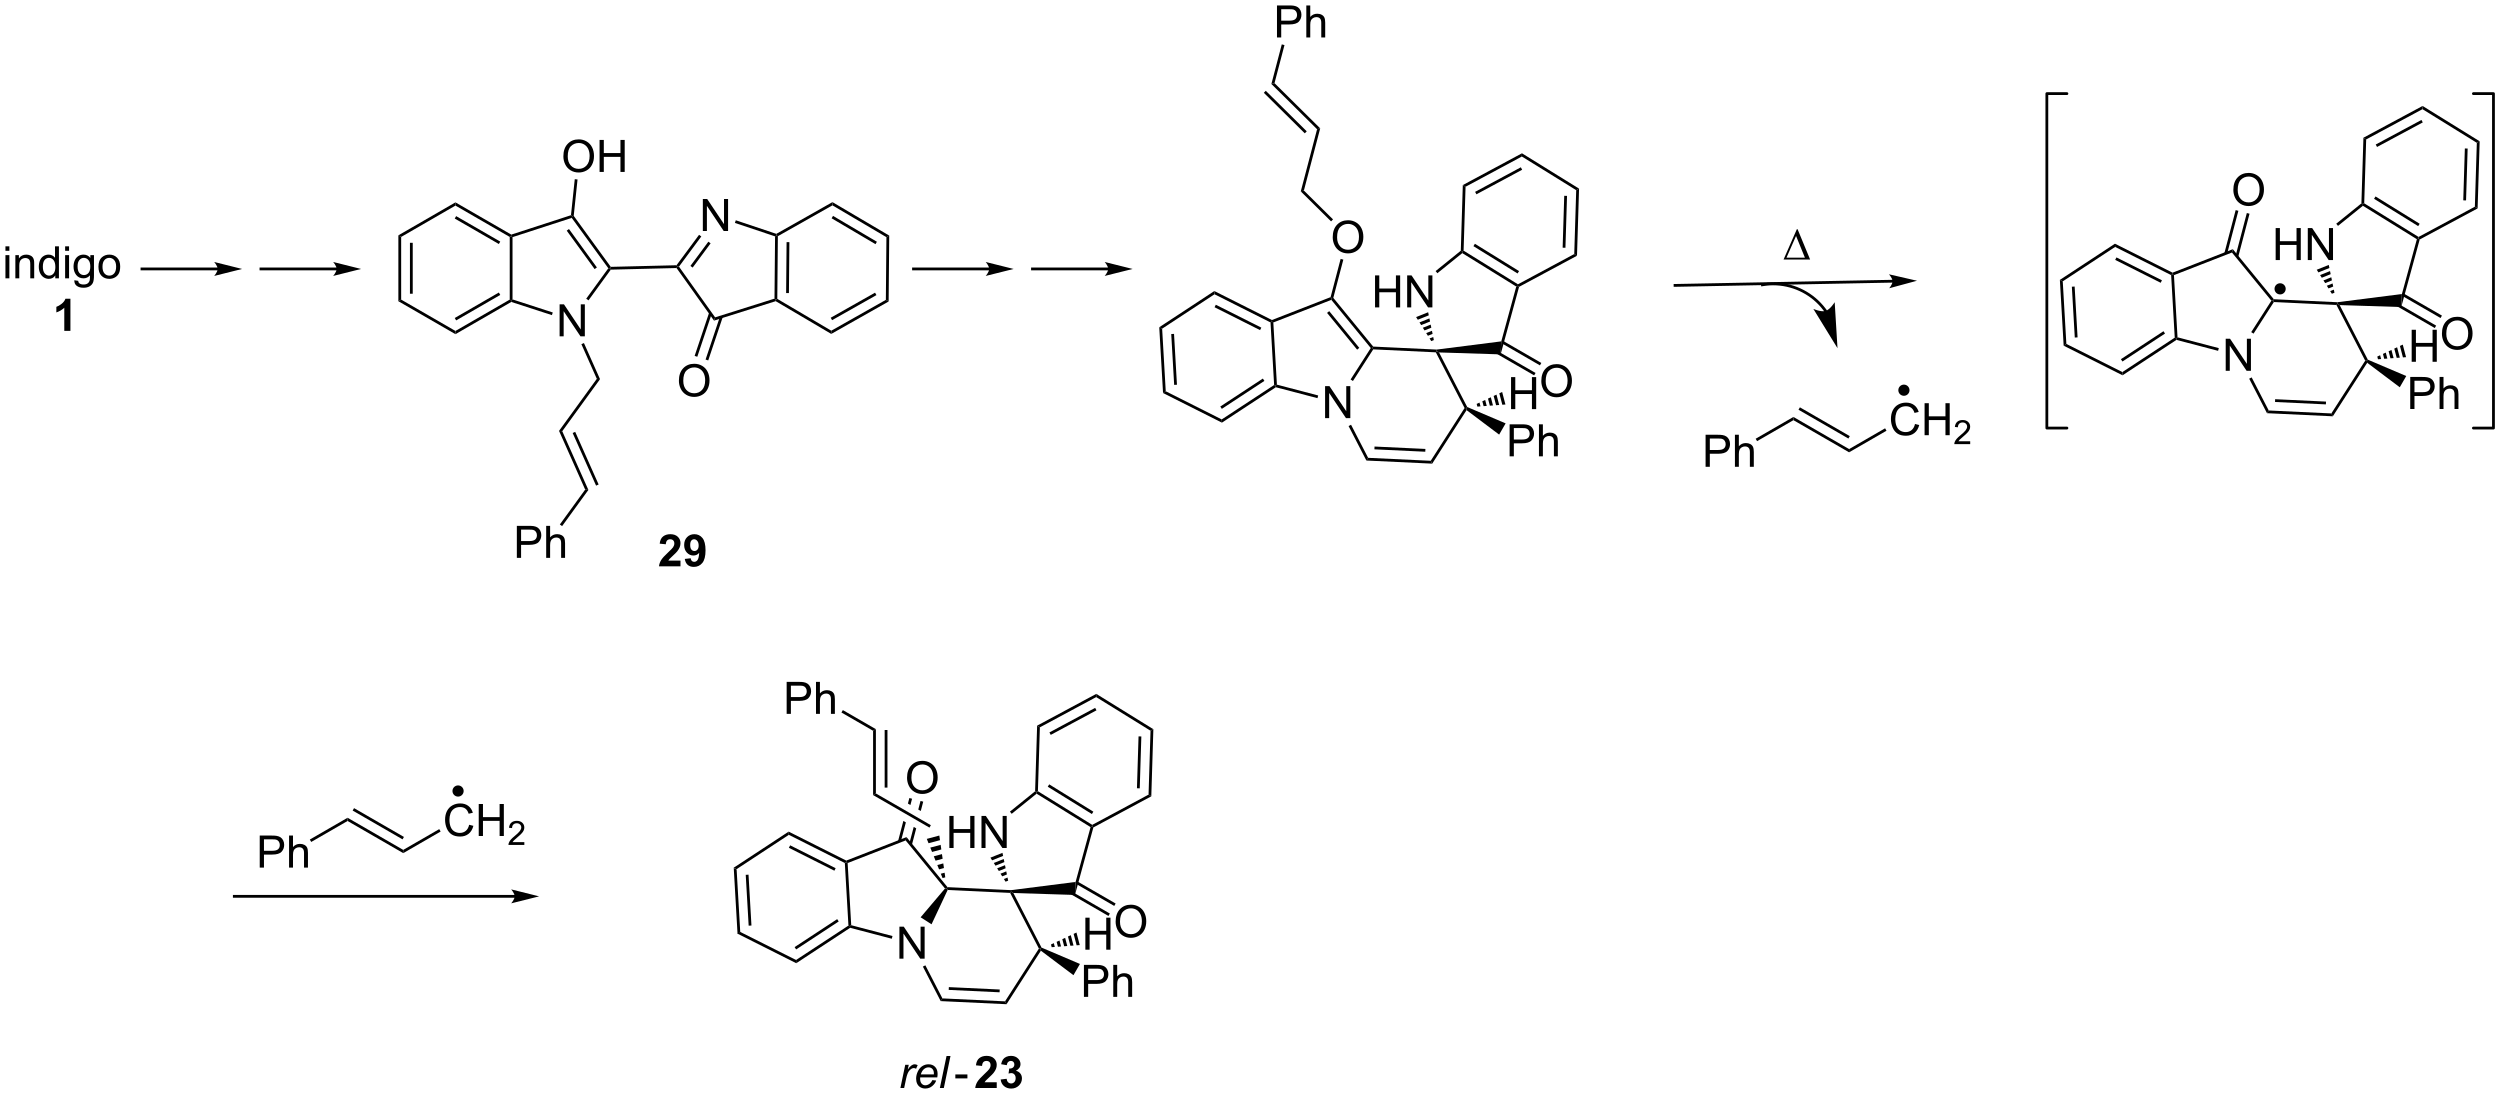 <?xml version="1.0" encoding="UTF-8"?>
<!DOCTYPE svg PUBLIC '-//W3C//DTD SVG 1.0//EN'
          'http://www.w3.org/TR/2001/REC-SVG-20010904/DTD/svg10.dtd'>
<svg stroke-dasharray="none" shape-rendering="auto" xmlns="http://www.w3.org/2000/svg" font-family="'Dialog'" text-rendering="auto" width="1024" fill-opacity="1" color-interpolation="auto" color-rendering="auto" preserveAspectRatio="xMidYMid meet" font-size="12px" viewBox="0 0 1024 449" fill="black" xmlns:xlink="http://www.w3.org/1999/xlink" stroke="black" image-rendering="auto" stroke-miterlimit="10" stroke-linecap="square" stroke-linejoin="miter" font-style="normal" stroke-width="1" height="449" stroke-dashoffset="0" font-weight="normal" stroke-opacity="1"
><!--Generated by the Batik Graphics2D SVG Generator--><defs id="genericDefs"
  /><g
  ><defs id="defs1"
    ><clipPath clipPathUnits="userSpaceOnUse" id="clipPath1"
      ><path d="M1.487 0.381 L461.492 0.381 L461.492 201.653 L1.487 201.653 L1.487 0.381 Z"
      /></clipPath
      ><clipPath clipPathUnits="userSpaceOnUse" id="clipPath2"
      ><path d="M2.12 3.184 L2.12 198.86 L449.336 198.86 L449.336 3.184 Z"
      /></clipPath
    ></defs
    ><g transform="scale(2.226,2.226) translate(-1.487,-0.381) matrix(1.029,0,0,1.029,-0.694,-2.894)"
    ><path d="M133.328 158.403 L133.844 158.662 L134.49 169.855 L134.007 170.172 ZM135.472 159.621 L135.997 168.715 L136.496 168.687 L135.971 159.592 Z" stroke="none" clip-path="url(#clipPath2)"
    /></g
    ><g transform="matrix(2.29,0,0,2.29,-4.855,-7.29)"
    ><path d="M134.007 170.172 L134.49 169.855 L144.506 174.892 L144.539 175.469 Z" stroke="none" clip-path="url(#clipPath2)"
    /></g
    ><g transform="matrix(2.29,0,0,2.29,-4.855,-7.29)"
    ><path d="M144.539 175.469 L144.506 174.892 L153.876 168.737 L154.134 168.867 L154.178 169.137 ZM144.522 173.003 L152.136 168.001 L151.862 167.584 L144.248 172.585 Z" stroke="none" clip-path="url(#clipPath2)"
    /></g
    ><g transform="matrix(2.29,0,0,2.29,-4.855,-7.29)"
    ><path d="M154.373 168.671 L154.134 168.867 L153.876 168.737 L153.231 157.544 L153.472 157.386 L153.732 157.553 Z" stroke="none" clip-path="url(#clipPath2)"
    /></g
    ><g transform="matrix(2.29,0,0,2.29,-4.855,-7.29)"
    ><path d="M153.485 157.112 L153.472 157.386 L153.231 157.544 L143.215 152.507 L143.181 151.93 ZM151.587 158.475 L143.448 154.381 L143.223 154.828 L151.362 158.921 Z" stroke="none" clip-path="url(#clipPath2)"
    /></g
    ><g transform="matrix(2.29,0,0,2.29,-4.855,-7.29)"
    ><path d="M143.181 151.93 L143.215 152.507 L133.844 158.662 L133.328 158.403 Z" stroke="none" clip-path="url(#clipPath2)"
    /></g
    ><g transform="matrix(2.29,0,0,2.29,-4.855,-7.29)"
    ><path d="M162.992 174.66 L162.992 168.933 L163.771 168.933 L166.779 173.428 L166.779 168.933 L167.505 168.933 L167.505 174.66 L166.726 174.66 L163.719 170.16 L163.719 174.66 L162.992 174.66 Z" stroke="none" clip-path="url(#clipPath2)"
    /></g
    ><g transform="matrix(2.29,0,0,2.29,-4.855,-7.29)"
    ><path d="M154.178 169.137 L154.134 168.867 L154.373 168.671 L161.756 170.607 L161.629 171.091 Z" stroke="none" clip-path="url(#clipPath2)"
    /></g
    ><g transform="matrix(2.29,0,0,2.29,-4.855,-7.29)"
    ><path d="M168.74 168.508 L166.787 167.255 L171.147 162.106 L171.47 162.107 L171.623 162.365 Z" stroke="none" clip-path="url(#clipPath2)"
    /></g
    ><g transform="matrix(2.29,0,0,2.29,-4.855,-7.29)"
    ><path d="M171.593 161.863 L171.47 162.107 L171.147 162.106 L164.108 153.507 L164.265 152.909 Z" stroke="none" clip-path="url(#clipPath2)"
    /></g
    ><g transform="matrix(2.29,0,0,2.29,-4.855,-7.29)"
    ><path d="M164.265 152.909 L164.108 153.507 L153.732 157.553 L153.472 157.386 L153.485 157.112 Z" stroke="none" clip-path="url(#clipPath2)"
    /></g
    ><g transform="matrix(2.29,0,0,2.29,-4.855,-7.29)"
    ><path d="M167.19 176.074 L167.635 175.845 L170.688 181.761 L170.376 182.247 Z" stroke="none" clip-path="url(#clipPath2)"
    /></g
    ><g transform="matrix(2.29,0,0,2.29,-4.855,-7.29)"
    ><path d="M170.376 182.247 L170.688 181.761 L181.887 182.289 L182.152 182.802 ZM171.812 180.242 L180.911 180.671 L180.935 180.172 L171.835 179.743 Z" stroke="none" clip-path="url(#clipPath2)"
    /></g
    ><g transform="matrix(2.29,0,0,2.29,-4.855,-7.29)"
    ><path d="M182.152 182.802 L181.887 182.289 L187.944 172.854 L188.232 172.868 L188.298 173.228 Z" stroke="none" clip-path="url(#clipPath2)"
    /></g
    ><g transform="matrix(2.29,0,0,2.29,-4.855,-7.29)"
    ><path d="M188.414 172.676 L188.232 172.868 L187.944 172.854 L182.802 162.892 L182.958 162.649 L183.375 162.911 Z" stroke="none" clip-path="url(#clipPath2)"
    /></g
    ><g transform="matrix(2.29,0,0,2.29,-4.855,-7.29)"
    ><path d="M182.952 162.398 L182.958 162.649 L182.802 162.892 L171.623 162.365 L171.47 162.107 L171.593 161.863 Z" stroke="none" clip-path="url(#clipPath2)"
    /></g
    ><g transform="matrix(2.29,0,0,2.29,-4.855,-7.29)"
    ><path d="M171.926 154.855 L171.926 149.128 L172.684 149.128 L172.684 151.48 L175.66 151.48 L175.66 149.128 L176.418 149.128 L176.418 154.855 L175.66 154.855 L175.66 152.154 L172.684 152.154 L172.684 154.855 L171.926 154.855 ZM177.672 154.855 L177.672 149.128 L178.451 149.128 L181.458 153.623 L181.458 149.128 L182.185 149.128 L182.185 154.855 L181.406 154.855 L178.399 150.355 L178.399 154.855 L177.672 154.855 Z" stroke="none" clip-path="url(#clipPath2)"
    /></g
    ><g transform="matrix(2.29,0,0,2.29,-4.855,-7.29)"
    ><path d="M183.375 162.911 L182.958 162.649 L182.952 162.398 L194.506 160.93 L194.388 163.259 Z" stroke="none" clip-path="url(#clipPath2)"
    /></g
    ><g transform="matrix(2.29,0,0,2.29,-4.855,-7.29)"
    ><path d="M194.388 163.259 L194.506 160.93 L197.186 151.125 L197.476 151.01 L197.689 151.18 Z" stroke="none" clip-path="url(#clipPath2)"
    /></g
    ><g transform="matrix(2.29,0,0,2.29,-4.855,-7.29)"
    ><path d="M197.485 150.722 L197.476 151.01 L197.186 151.125 L187.53 145.147 L187.51 144.841 L187.765 144.704 ZM197.683 148.363 L189.788 143.476 L189.525 143.901 L197.419 148.788 Z" stroke="none" clip-path="url(#clipPath2)"
    /></g
    ><g transform="matrix(2.29,0,0,2.29,-4.855,-7.29)"
    ><path d="M187.264 144.718 L187.51 144.841 L187.53 145.147 L183.075 148.745 L182.761 148.356 Z" stroke="none" clip-path="url(#clipPath2)"
    /></g
    ><g transform="matrix(2.29,0,0,2.29,-4.855,-7.29)"
    ><path d="M181.425 155.722 L181.539 156.275 L179.573 157.065 L179.273 156.587 ZM181.652 156.828 L181.765 157.381 L180.175 158.02 L179.874 157.542 ZM181.878 157.935 L181.991 158.488 L180.777 158.975 L180.476 158.498 ZM182.105 159.041 L182.218 159.594 L181.379 159.931 L181.078 159.453 ZM182.331 160.147 L182.444 160.7 L181.98 160.886 L181.679 160.408 Z" stroke="none" clip-path="url(#clipPath2)"
    /></g
    ><g transform="matrix(2.29,0,0,2.29,-4.855,-7.29)"
    ><path d="M164.358 142.308 Q164.358 140.881 165.123 140.076 Q165.889 139.269 167.1 139.269 Q167.892 139.269 168.527 139.649 Q169.165 140.027 169.498 140.704 Q169.834 141.381 169.834 142.24 Q169.834 143.113 169.483 143.8 Q169.131 144.488 168.485 144.842 Q167.842 145.196 167.095 145.196 Q166.287 145.196 165.649 144.805 Q165.014 144.412 164.686 143.738 Q164.358 143.06 164.358 142.308 ZM165.139 142.318 Q165.139 143.355 165.694 143.951 Q166.251 144.545 167.092 144.545 Q167.946 144.545 168.498 143.943 Q169.053 143.342 169.053 142.238 Q169.053 141.537 168.816 141.016 Q168.579 140.495 168.123 140.209 Q167.67 139.92 167.102 139.92 Q166.298 139.92 165.717 140.475 Q165.139 141.027 165.139 142.318 Z" stroke="none" clip-path="url(#clipPath2)"
    /></g
    ><g transform="matrix(2.29,0,0,2.29,-4.855,-7.29)"
    ><path d="M164.773 145.92 L164.513 146.911 L164.513 146.911 L164.962 147.17 L165.257 146.047 L164.773 145.92 ZM166.769 146.443 L166.366 147.981 L166.815 148.24 L166.815 148.24 L167.253 146.57 L166.769 146.443 ZM163.698 150.02 L162.757 153.608 L163.24 153.735 L164.147 150.279 L163.698 150.02 ZM165.55 151.089 L164.752 154.131 L165.236 154.258 L165.999 151.348 L165.999 151.348 L165.55 151.089 Z" stroke="none" clip-path="url(#clipPath2)"
    /></g
    ><g transform="matrix(2.29,0,0,2.29,-4.855,-7.29)"
    ><path d="M195.996 181.493 L195.996 175.766 L198.158 175.766 Q198.728 175.766 199.027 175.821 Q199.449 175.891 199.733 176.089 Q200.02 176.285 200.194 176.641 Q200.369 176.995 200.369 177.423 Q200.369 178.152 199.902 178.66 Q199.439 179.165 198.223 179.165 L196.754 179.165 L196.754 181.493 L195.996 181.493 ZM196.754 178.488 L198.236 178.488 Q198.97 178.488 199.277 178.214 Q199.587 177.941 199.587 177.446 Q199.587 177.087 199.405 176.831 Q199.223 176.573 198.926 176.493 Q198.736 176.441 198.22 176.441 L196.754 176.441 L196.754 178.488 ZM201.244 181.493 L201.244 175.766 L201.947 175.766 L201.947 177.821 Q202.439 177.251 203.189 177.251 Q203.65 177.251 203.988 177.433 Q204.329 177.613 204.475 177.933 Q204.621 178.253 204.621 178.863 L204.621 181.493 L203.918 181.493 L203.918 178.863 Q203.918 178.337 203.689 178.097 Q203.462 177.855 203.043 177.855 Q202.731 177.855 202.454 178.019 Q202.181 178.18 202.064 178.459 Q201.947 178.735 201.947 179.222 L201.947 181.493 L201.244 181.493 Z" stroke="none" clip-path="url(#clipPath2)"
    /></g
    ><g transform="matrix(2.29,0,0,2.29,-4.855,-7.29)"
    ><path d="M188.298 173.228 L188.232 172.868 L188.414 172.676 L195.284 175.6 L194.124 177.609 Z" stroke="none" clip-path="url(#clipPath2)"
    /></g
    ><g transform="matrix(2.29,0,0,2.29,-4.855,-7.29)"
    ><path d="M197.689 151.18 L197.476 151.01 L197.485 150.722 L207.556 145.313 L208.047 145.617 Z" stroke="none" clip-path="url(#clipPath2)"
    /></g
    ><g transform="matrix(2.29,0,0,2.29,-4.855,-7.29)"
    ><path d="M208.047 145.617 L207.556 145.313 L207.908 133.886 L208.416 133.613 ZM205.98 144.19 L206.266 134.91 L205.766 134.894 L205.481 144.175 Z" stroke="none" clip-path="url(#clipPath2)"
    /></g
    ><g transform="matrix(2.29,0,0,2.29,-4.855,-7.29)"
    ><path d="M208.416 133.613 L207.908 133.886 L198.188 127.868 L198.205 127.291 Z" stroke="none" clip-path="url(#clipPath2)"
    /></g
    ><g transform="matrix(2.29,0,0,2.29,-4.855,-7.29)"
    ><path d="M198.205 127.291 L198.188 127.868 L188.116 133.278 L187.625 132.974 ZM198.003 129.794 L189.824 134.188 L190.06 134.628 L198.24 130.235 Z" stroke="none" clip-path="url(#clipPath2)"
    /></g
    ><g transform="matrix(2.29,0,0,2.29,-4.855,-7.29)"
    ><path d="M187.625 132.974 L188.116 133.278 L187.765 144.704 L187.51 144.841 L187.264 144.718 Z" stroke="none" clip-path="url(#clipPath2)"
    /></g
    ><g transform="matrix(2.29,0,0,2.29,-4.855,-7.29)"
    ><path d="M201.667 168.04 Q201.667 166.613 202.433 165.808 Q203.198 165 204.409 165 Q205.201 165 205.836 165.381 Q206.474 165.758 206.808 166.435 Q207.144 167.113 207.144 167.972 Q207.144 168.844 206.792 169.532 Q206.44 170.219 205.795 170.573 Q205.151 170.928 204.404 170.928 Q203.597 170.928 202.959 170.537 Q202.323 170.144 201.995 169.469 Q201.667 168.792 201.667 168.04 ZM202.448 168.05 Q202.448 169.086 203.003 169.683 Q203.56 170.276 204.401 170.276 Q205.256 170.276 205.808 169.675 Q206.362 169.073 206.362 167.969 Q206.362 167.269 206.125 166.748 Q205.888 166.227 205.433 165.941 Q204.98 165.651 204.412 165.651 Q203.607 165.651 203.026 166.206 Q202.448 166.758 202.448 168.05 Z" stroke="none" clip-path="url(#clipPath2)"
    /></g
    ><g transform="matrix(2.29,0,0,2.29,-4.855,-7.29)"
    ><path d="M192.407 162.411 L200.384 167.017 L200.634 166.584 L192.657 161.978 ZM194.602 161.288 L201.419 165.224 L201.669 164.791 L194.852 160.855 Z" stroke="none" clip-path="url(#clipPath2)"
    /></g
    ><g transform="matrix(2.29,0,0,2.29,-4.855,-7.29)"
    ><path d="M170.711 160.24 L170.398 159.461 L171.076 159.28 L171.194 160.111 ZM170.085 158.683 L169.771 157.904 L170.84 157.617 L170.958 158.448 ZM169.458 157.125 L169.144 156.346 L170.604 155.955 L170.722 156.786 ZM168.831 155.567 L168.518 154.789 L170.368 154.293 L170.486 155.124 ZM168.204 154.01 L167.891 153.231 L170.132 152.631 L170.25 153.462 Z" stroke="none" clip-path="url(#clipPath2)"
    /></g
    ><g transform="matrix(2.29,0,0,2.29,-4.855,-7.29)"
    ><path d="M168.619 150.782 L168.369 151.215 L158.285 145.393 L158.785 145.105 Z" stroke="none" clip-path="url(#clipPath2)"
    /></g
    ><g transform="matrix(2.29,0,0,2.29,-4.855,-7.29)"
    ><path d="M158.785 145.105 L158.285 145.393 L158.285 133.893 L158.785 133.605 ZM160.855 144.054 L160.855 133.749 L160.355 133.749 L160.355 144.054 Z" stroke="none" clip-path="url(#clipPath2)"
    /></g
    ><g transform="matrix(2.29,0,0,2.29,-4.855,-7.29)"
    ><path d="M163.169 197.789 L164.036 193.641 L164.661 193.641 L164.487 194.487 Q164.807 194.008 165.112 193.779 Q165.419 193.547 165.739 193.547 Q165.95 193.547 166.26 193.698 L165.971 194.354 Q165.786 194.221 165.567 194.221 Q165.198 194.221 164.807 194.635 Q164.416 195.049 164.192 196.125 L163.841 197.789 L163.169 197.789 ZM168.88 196.377 L169.567 196.448 Q169.419 196.961 168.885 197.422 Q168.354 197.883 167.614 197.883 Q167.153 197.883 166.768 197.669 Q166.385 197.456 166.182 197.049 Q165.982 196.643 165.982 196.125 Q165.982 195.445 166.297 194.807 Q166.612 194.167 167.112 193.857 Q167.612 193.547 168.192 193.547 Q168.935 193.547 169.377 194.008 Q169.823 194.469 169.823 195.266 Q169.823 195.57 169.768 195.891 L166.713 195.891 Q166.698 196.01 166.698 196.109 Q166.698 196.69 166.963 196.997 Q167.232 197.304 167.619 197.304 Q167.982 197.304 168.333 197.067 Q168.685 196.828 168.88 196.377 ZM166.825 195.351 L169.153 195.351 Q169.159 195.242 169.159 195.195 Q169.159 194.664 168.893 194.38 Q168.627 194.096 168.208 194.096 Q167.755 194.096 167.383 194.409 Q167.01 194.721 166.825 195.351 ZM170.228 197.789 L171.423 192.062 L172.131 192.062 L170.936 197.789 L170.228 197.789 Z" stroke="none" clip-path="url(#clipPath2)"
    /></g
    ><g transform="matrix(2.29,0,0,2.29,-4.855,-7.29)"
    ><path d="M172.997 196.07 L172.997 195.362 L175.156 195.362 L175.156 196.07 L172.997 196.07 Z" stroke="none" clip-path="url(#clipPath2)"
    /></g
    ><g transform="matrix(2.29,0,0,2.29,-4.855,-7.29)"
    ><path d="M180.401 196.768 L180.401 197.789 L176.554 197.789 Q176.617 197.211 176.929 196.692 Q177.242 196.174 178.164 195.32 Q178.906 194.627 179.073 194.383 Q179.299 194.042 179.299 193.711 Q179.299 193.344 179.101 193.146 Q178.906 192.948 178.557 192.948 Q178.213 192.948 178.01 193.156 Q177.807 193.362 177.776 193.844 L176.682 193.734 Q176.781 192.828 177.297 192.435 Q177.812 192.039 178.586 192.039 Q179.432 192.039 179.916 192.497 Q180.401 192.953 180.401 193.633 Q180.401 194.018 180.263 194.37 Q180.125 194.719 179.823 195.101 Q179.625 195.354 179.104 195.831 Q178.586 196.307 178.445 196.463 Q178.307 196.62 178.221 196.768 L180.401 196.768 ZM181.105 196.268 L182.168 196.141 Q182.217 196.547 182.439 196.763 Q182.662 196.976 182.98 196.976 Q183.319 196.976 183.55 196.719 Q183.785 196.461 183.785 196.023 Q183.785 195.609 183.561 195.367 Q183.34 195.125 183.019 195.125 Q182.808 195.125 182.514 195.206 L182.636 194.312 Q183.082 194.323 183.316 194.12 Q183.55 193.914 183.55 193.573 Q183.55 193.284 183.379 193.112 Q183.207 192.94 182.92 192.94 Q182.639 192.94 182.439 193.135 Q182.241 193.331 182.199 193.706 L181.186 193.534 Q181.293 193.016 181.504 192.706 Q181.717 192.393 182.097 192.216 Q182.48 192.039 182.952 192.039 Q183.761 192.039 184.248 192.554 Q184.652 192.976 184.652 193.508 Q184.652 194.26 183.827 194.711 Q184.319 194.815 184.613 195.182 Q184.91 195.549 184.91 196.07 Q184.91 196.823 184.358 197.357 Q183.808 197.888 182.988 197.888 Q182.209 197.888 181.696 197.44 Q181.186 196.992 181.105 196.268 Z" stroke="none" clip-path="url(#clipPath2)"
    /></g
    ><g transform="matrix(2.29,0,0,2.29,-4.855,-7.29)"
    ><path d="M142.825 130.874 L142.825 125.147 L144.987 125.147 Q145.557 125.147 145.857 125.202 Q146.279 125.272 146.562 125.47 Q146.849 125.666 147.023 126.022 Q147.198 126.377 147.198 126.804 Q147.198 127.533 146.732 128.041 Q146.268 128.546 145.052 128.546 L143.583 128.546 L143.583 130.874 L142.825 130.874 ZM143.583 127.869 L145.065 127.869 Q145.799 127.869 146.107 127.595 Q146.417 127.322 146.417 126.827 Q146.417 126.468 146.234 126.213 Q146.052 125.955 145.755 125.874 Q145.565 125.822 145.049 125.822 L143.583 125.822 L143.583 127.869 ZM148.073 130.874 L148.073 125.147 L148.776 125.147 L148.776 127.202 Q149.268 126.632 150.018 126.632 Q150.479 126.632 150.818 126.814 Q151.159 126.994 151.305 127.314 Q151.45 127.634 151.45 128.244 L151.45 130.874 L150.747 130.874 L150.747 128.244 Q150.747 127.718 150.518 127.478 Q150.292 127.236 149.872 127.236 Q149.56 127.236 149.284 127.4 Q149.01 127.561 148.893 127.84 Q148.776 128.116 148.776 128.603 L148.776 130.874 L148.073 130.874 Z" stroke="none" clip-path="url(#clipPath2)"
    /></g
    ><g transform="matrix(2.29,0,0,2.29,-4.855,-7.29)"
    ><path d="M158.785 133.605 L158.285 133.893 L152.625 130.626 L152.875 130.193 Z" stroke="none" clip-path="url(#clipPath2)"
    /></g
    ><g transform="matrix(2.29,0,0,2.29,-4.855,-7.29)"
    ><path d="M196.254 173.05 L196.254 167.324 L197.012 167.324 L197.012 169.675 L199.988 169.675 L199.988 167.324 L200.746 167.324 L200.746 173.05 L199.988 173.05 L199.988 170.35 L197.012 170.35 L197.012 173.05 L196.254 173.05 Z" stroke="none" clip-path="url(#clipPath2)"
    /></g
    ><g transform="matrix(2.29,0,0,2.29,-4.855,-7.29)"
    ><path d="M190.103 172.118 L190.609 171.881 L190.788 172.56 L190.23 172.602 ZM191.116 171.643 L191.622 171.406 L191.903 172.476 L191.345 172.518 ZM192.128 171.168 L192.635 170.931 L193.018 172.393 L192.461 172.434 ZM193.141 170.694 L193.647 170.456 L194.133 172.309 L193.576 172.351 ZM194.153 170.219 L194.66 169.981 L195.249 172.225 L194.691 172.267 Z" stroke="none" clip-path="url(#clipPath2)"
    /></g
    ><g transform="matrix(2.29,0,0,2.29,-4.855,-7.29)"
    ><path d="M370.558 53.246 L371.073 53.505 L371.719 64.698 L371.236 65.015 ZM372.701 54.464 L373.226 63.559 L373.725 63.53 L373.2 54.435 Z" stroke="none" clip-path="url(#clipPath2)"
    /></g
    ><g transform="matrix(2.29,0,0,2.29,-4.855,-7.29)"
    ><path d="M371.236 65.015 L371.719 64.698 L381.735 69.735 L381.768 70.312 Z" stroke="none" clip-path="url(#clipPath2)"
    /></g
    ><g transform="matrix(2.29,0,0,2.29,-4.855,-7.29)"
    ><path d="M381.768 70.312 L381.735 69.735 L391.105 63.58 L391.363 63.71 L391.407 63.98 ZM381.751 67.846 L389.365 62.845 L389.091 62.427 L381.476 67.428 Z" stroke="none" clip-path="url(#clipPath2)"
    /></g
    ><g transform="matrix(2.29,0,0,2.29,-4.855,-7.29)"
    ><path d="M391.602 63.514 L391.363 63.71 L391.105 63.58 L390.46 52.387 L390.701 52.229 L390.961 52.396 Z" stroke="none" clip-path="url(#clipPath2)"
    /></g
    ><g transform="matrix(2.29,0,0,2.29,-4.855,-7.29)"
    ><path d="M390.714 51.955 L390.701 52.229 L390.46 52.387 L380.444 47.35 L380.411 46.773 ZM388.815 53.318 L380.677 49.225 L380.452 49.671 L388.591 53.764 Z" stroke="none" clip-path="url(#clipPath2)"
    /></g
    ><g transform="matrix(2.29,0,0,2.29,-4.855,-7.29)"
    ><path d="M380.411 46.773 L380.444 47.35 L371.073 53.505 L370.558 53.246 Z" stroke="none" clip-path="url(#clipPath2)"
    /></g
    ><g transform="matrix(2.29,0,0,2.29,-4.855,-7.29)"
    ><path d="M400.221 69.503 L400.221 63.776 L401 63.776 L404.007 68.271 L404.007 63.776 L404.734 63.776 L404.734 69.503 L403.955 69.503 L400.948 65.003 L400.948 69.503 L400.221 69.503 Z" stroke="none" clip-path="url(#clipPath2)"
    /></g
    ><g transform="matrix(2.29,0,0,2.29,-4.855,-7.29)"
    ><path d="M391.407 63.98 L391.363 63.71 L391.602 63.514 L398.985 65.451 L398.858 65.934 Z" stroke="none" clip-path="url(#clipPath2)"
    /></g
    ><g transform="matrix(2.29,0,0,2.29,-4.855,-7.29)"
    ><path d="M405.203 62.859 L404.782 62.589 L408.391 56.968 L408.699 56.95 L408.832 57.207 Z" stroke="none" clip-path="url(#clipPath2)"
    /></g
    ><g transform="matrix(2.29,0,0,2.29,-4.855,-7.29)"
    ><path d="M408.822 56.706 L408.699 56.95 L408.391 56.968 L401.337 48.35 L401.494 47.752 Z" stroke="none" clip-path="url(#clipPath2)"
    /></g
    ><g transform="matrix(2.29,0,0,2.29,-4.855,-7.29)"
    ><path d="M401.494 47.752 L401.337 48.35 L390.961 52.396 L390.701 52.229 L390.714 51.955 Z" stroke="none" clip-path="url(#clipPath2)"
    /></g
    ><g transform="matrix(2.29,0,0,2.29,-4.855,-7.29)"
    ><path d="M404.42 70.917 L404.864 70.688 L407.917 76.604 L407.605 77.09 Z" stroke="none" clip-path="url(#clipPath2)"
    /></g
    ><g transform="matrix(2.29,0,0,2.29,-4.855,-7.29)"
    ><path d="M407.605 77.09 L407.917 76.604 L419.116 77.132 L419.381 77.645 ZM409.041 75.085 L418.14 75.514 L418.164 75.015 L409.064 74.585 Z" stroke="none" clip-path="url(#clipPath2)"
    /></g
    ><g transform="matrix(2.29,0,0,2.29,-4.855,-7.29)"
    ><path d="M419.381 77.645 L419.116 77.132 L425.173 67.697 L425.461 67.711 L425.527 68.071 Z" stroke="none" clip-path="url(#clipPath2)"
    /></g
    ><g transform="matrix(2.29,0,0,2.29,-4.855,-7.29)"
    ><path d="M425.643 67.519 L425.461 67.711 L425.173 67.697 L420.031 57.735 L420.187 57.492 L420.603 57.754 Z" stroke="none" clip-path="url(#clipPath2)"
    /></g
    ><g transform="matrix(2.29,0,0,2.29,-4.855,-7.29)"
    ><path d="M420.181 57.241 L420.187 57.492 L420.031 57.735 L408.832 57.207 L408.699 56.95 L408.822 56.706 Z" stroke="none" clip-path="url(#clipPath2)"
    /></g
    ><g transform="matrix(2.29,0,0,2.29,-4.855,-7.29)"
    ><path d="M409.155 49.698 L409.155 43.971 L409.913 43.971 L409.913 46.323 L412.889 46.323 L412.889 43.971 L413.647 43.971 L413.647 49.698 L412.889 49.698 L412.889 46.997 L409.913 46.997 L409.913 49.698 L409.155 49.698 ZM414.901 49.698 L414.901 43.971 L415.68 43.971 L418.687 48.466 L418.687 43.971 L419.414 43.971 L419.414 49.698 L418.635 49.698 L415.627 45.198 L415.627 49.698 L414.901 49.698 Z" stroke="none" clip-path="url(#clipPath2)"
    /></g
    ><g transform="matrix(2.29,0,0,2.29,-4.855,-7.29)"
    ><path d="M420.603 57.754 L420.187 57.492 L420.181 57.241 L431.735 55.773 L431.617 58.102 Z" stroke="none" clip-path="url(#clipPath2)"
    /></g
    ><g transform="matrix(2.29,0,0,2.29,-4.855,-7.29)"
    ><path d="M431.617 58.102 L431.735 55.773 L434.415 45.968 L434.705 45.853 L434.918 46.023 Z" stroke="none" clip-path="url(#clipPath2)"
    /></g
    ><g transform="matrix(2.29,0,0,2.29,-4.855,-7.29)"
    ><path d="M434.714 45.565 L434.705 45.853 L434.415 45.968 L424.759 39.99 L424.739 39.684 L424.994 39.547 ZM434.911 43.206 L427.017 38.319 L426.754 38.744 L434.648 43.631 Z" stroke="none" clip-path="url(#clipPath2)"
    /></g
    ><g transform="matrix(2.29,0,0,2.29,-4.855,-7.29)"
    ><path d="M424.493 39.562 L424.739 39.684 L424.759 39.99 L420.304 43.588 L419.99 43.199 Z" stroke="none" clip-path="url(#clipPath2)"
    /></g
    ><g transform="matrix(2.29,0,0,2.29,-4.855,-7.29)"
    ><path d="M418.654 50.565 L418.768 51.118 L416.802 51.908 L416.502 51.43 ZM418.881 51.672 L418.994 52.224 L417.404 52.863 L417.103 52.386 ZM419.107 52.778 L419.22 53.331 L418.006 53.819 L417.705 53.341 ZM419.334 53.884 L419.447 54.437 L418.608 54.774 L418.307 54.296 ZM419.56 54.99 L419.673 55.543 L419.209 55.729 L418.908 55.251 Z" stroke="none" clip-path="url(#clipPath2)"
    /></g
    ><g transform="matrix(2.29,0,0,2.29,-4.855,-7.29)"
    ><path d="M401.587 37.151 Q401.587 35.724 402.352 34.919 Q403.118 34.112 404.329 34.112 Q405.12 34.112 405.756 34.492 Q406.394 34.87 406.727 35.547 Q407.063 36.224 407.063 37.083 Q407.063 37.956 406.712 38.643 Q406.36 39.331 405.714 39.685 Q405.071 40.039 404.324 40.039 Q403.516 40.039 402.878 39.648 Q402.243 39.255 401.915 38.581 Q401.587 37.904 401.587 37.151 ZM402.368 37.161 Q402.368 38.198 402.923 38.794 Q403.48 39.388 404.321 39.388 Q405.175 39.388 405.727 38.786 Q406.282 38.185 406.282 37.081 Q406.282 36.38 406.045 35.859 Q405.808 35.338 405.352 35.052 Q404.899 34.763 404.331 34.763 Q403.527 34.763 402.946 35.318 Q402.368 35.87 402.368 37.161 Z" stroke="none" clip-path="url(#clipPath2)"
    /></g
    ><g transform="matrix(2.29,0,0,2.29,-4.855,-7.29)"
    ><path d="M402.465 49.101 L404.481 41.413 L403.998 41.286 L401.981 48.974 ZM400.469 48.578 L402.486 40.89 L402.002 40.763 L399.986 48.451 Z" stroke="none" clip-path="url(#clipPath2)"
    /></g
    ><g transform="matrix(2.29,0,0,2.29,-4.855,-7.29)"
    ><path d="M433.225 76.336 L433.225 70.609 L435.387 70.609 Q435.957 70.609 436.256 70.664 Q436.678 70.734 436.962 70.932 Q437.249 71.127 437.423 71.484 Q437.598 71.838 437.598 72.266 Q437.598 72.995 437.131 73.502 Q436.668 74.008 435.452 74.008 L433.983 74.008 L433.983 76.336 L433.225 76.336 ZM433.983 73.331 L435.465 73.331 Q436.199 73.331 436.506 73.057 Q436.816 72.784 436.816 72.289 Q436.816 71.93 436.634 71.674 Q436.452 71.416 436.155 71.336 Q435.965 71.284 435.449 71.284 L433.983 71.284 L433.983 73.331 ZM438.473 76.336 L438.473 70.609 L439.176 70.609 L439.176 72.664 Q439.668 72.094 440.418 72.094 Q440.879 72.094 441.217 72.276 Q441.558 72.456 441.704 72.776 Q441.85 73.096 441.85 73.706 L441.85 76.336 L441.147 76.336 L441.147 73.706 Q441.147 73.18 440.918 72.94 Q440.691 72.698 440.272 72.698 Q439.96 72.698 439.683 72.862 Q439.41 73.023 439.293 73.302 Q439.176 73.578 439.176 74.065 L439.176 76.336 L438.473 76.336 Z" stroke="none" clip-path="url(#clipPath2)"
    /></g
    ><g transform="matrix(2.29,0,0,2.29,-4.855,-7.29)"
    ><path d="M425.527 68.071 L425.461 67.711 L425.643 67.519 L432.513 70.443 L431.353 72.452 Z" stroke="none" clip-path="url(#clipPath2)"
    /></g
    ><g transform="matrix(2.29,0,0,2.29,-4.855,-7.29)"
    ><path d="M434.918 46.023 L434.705 45.853 L434.714 45.565 L444.785 40.156 L445.276 40.46 Z" stroke="none" clip-path="url(#clipPath2)"
    /></g
    ><g transform="matrix(2.29,0,0,2.29,-4.855,-7.29)"
    ><path d="M445.276 40.46 L444.785 40.156 L445.137 28.729 L445.645 28.456 ZM443.209 39.033 L443.495 29.753 L442.995 29.737 L442.71 39.018 Z" stroke="none" clip-path="url(#clipPath2)"
    /></g
    ><g transform="matrix(2.29,0,0,2.29,-4.855,-7.29)"
    ><path d="M445.645 28.456 L445.137 28.729 L435.416 22.711 L435.434 22.134 Z" stroke="none" clip-path="url(#clipPath2)"
    /></g
    ><g transform="matrix(2.29,0,0,2.29,-4.855,-7.29)"
    ><path d="M435.434 22.134 L435.416 22.711 L425.345 28.121 L424.854 27.817 ZM435.232 24.638 L427.053 29.031 L427.289 29.471 L435.469 25.078 Z" stroke="none" clip-path="url(#clipPath2)"
    /></g
    ><g transform="matrix(2.29,0,0,2.29,-4.855,-7.29)"
    ><path d="M424.854 27.817 L425.345 28.121 L424.994 39.547 L424.739 39.684 L424.493 39.562 Z" stroke="none" clip-path="url(#clipPath2)"
    /></g
    ><g transform="matrix(2.29,0,0,2.29,-4.855,-7.29)"
    ><path d="M438.896 62.883 Q438.896 61.456 439.662 60.651 Q440.427 59.844 441.638 59.844 Q442.43 59.844 443.065 60.224 Q443.703 60.601 444.037 61.279 Q444.373 61.956 444.373 62.815 Q444.373 63.687 444.021 64.375 Q443.669 65.062 443.024 65.416 Q442.38 65.771 441.633 65.771 Q440.826 65.771 440.188 65.38 Q439.552 64.987 439.224 64.312 Q438.896 63.635 438.896 62.883 ZM439.677 62.893 Q439.677 63.929 440.232 64.526 Q440.789 65.12 441.63 65.12 Q442.485 65.12 443.037 64.518 Q443.591 63.916 443.591 62.812 Q443.591 62.112 443.354 61.591 Q443.117 61.07 442.662 60.784 Q442.208 60.495 441.641 60.495 Q440.836 60.495 440.255 61.049 Q439.677 61.601 439.677 62.893 Z" stroke="none" clip-path="url(#clipPath2)"
    /></g
    ><g transform="matrix(2.29,0,0,2.29,-4.855,-7.29)"
    ><path d="M429.636 57.254 L437.613 61.86 L437.863 61.427 L429.886 56.821 ZM431.831 56.131 L438.648 60.067 L438.898 59.634 L432.081 55.698 Z" stroke="none" clip-path="url(#clipPath2)"
    /></g
    ><g transform="matrix(2.29,0,0,2.29,-4.855,-7.29)"
    ><path d="M433.483 67.893 L433.483 62.167 L434.241 62.167 L434.241 64.518 L437.217 64.518 L437.217 62.167 L437.975 62.167 L437.975 67.893 L437.217 67.893 L437.217 65.193 L434.241 65.193 L434.241 67.893 L433.483 67.893 Z" stroke="none" clip-path="url(#clipPath2)"
    /></g
    ><g transform="matrix(2.29,0,0,2.29,-4.855,-7.29)"
    ><path d="M427.332 66.961 L427.838 66.724 L428.017 67.403 L427.459 67.445 ZM428.345 66.486 L428.851 66.249 L429.132 67.319 L428.574 67.361 ZM429.357 66.011 L429.863 65.774 L430.247 67.236 L429.69 67.277 ZM430.37 65.537 L430.876 65.299 L431.362 67.152 L430.805 67.194 ZM431.382 65.062 L431.889 64.824 L432.478 67.068 L431.92 67.11 Z" stroke="none" clip-path="url(#clipPath2)"
    /></g
    ><g transform="matrix(2.29,0,0,2.29,-4.855,-7.29)"
    ><path d="M409.952 55.597 C409.538 55.597 409.202 55.262 409.202 54.847 C409.202 54.433 409.538 54.097 409.952 54.097 C410.366 54.097 410.702 54.433 410.702 54.847 C410.702 55.262 410.366 55.597 409.952 55.597" stroke="none" clip-path="url(#clipPath2)"
    /></g
    ><g stroke-width="0.5" transform="matrix(2.29,0,0,2.29,-4.855,-7.29)" stroke-linejoin="round" stroke-linecap="round"
    ><path fill="none" d="M409.952 55.597 C409.538 55.597 409.202 55.262 409.202 54.847 C409.202 54.433 409.538 54.097 409.952 54.097 C410.366 54.097 410.702 54.433 410.702 54.847 C410.702 55.262 410.366 55.597 409.952 55.597" clip-path="url(#clipPath2)"
    /></g
    ><g transform="matrix(2.29,0,0,2.29,-4.855,-7.29)"
    ><path d="M209.469 61.714 L209.985 61.973 L210.63 73.166 L210.148 73.483 ZM211.613 62.932 L212.137 72.026 L212.636 71.998 L212.112 62.903 Z" stroke="none" clip-path="url(#clipPath2)"
    /></g
    ><g transform="matrix(2.29,0,0,2.29,-4.855,-7.29)"
    ><path d="M210.148 73.483 L210.63 73.166 L220.646 78.203 L220.679 78.779 Z" stroke="none" clip-path="url(#clipPath2)"
    /></g
    ><g transform="matrix(2.29,0,0,2.29,-4.855,-7.29)"
    ><path d="M220.679 78.779 L220.646 78.203 L230.017 72.048 L230.274 72.177 L230.319 72.447 ZM220.662 76.314 L228.276 71.312 L228.002 70.894 L220.388 75.896 Z" stroke="none" clip-path="url(#clipPath2)"
    /></g
    ><g transform="matrix(2.29,0,0,2.29,-4.855,-7.29)"
    ><path d="M230.514 71.982 L230.274 72.177 L230.017 72.048 L229.371 60.855 L229.612 60.696 L229.872 60.863 Z" stroke="none" clip-path="url(#clipPath2)"
    /></g
    ><g transform="matrix(2.29,0,0,2.29,-4.855,-7.29)"
    ><path d="M229.625 60.423 L229.612 60.696 L229.371 60.855 L219.355 55.818 L219.322 55.241 ZM227.727 61.785 L219.588 57.692 L219.364 58.139 L227.502 62.232 Z" stroke="none" clip-path="url(#clipPath2)"
    /></g
    ><g transform="matrix(2.29,0,0,2.29,-4.855,-7.29)"
    ><path d="M219.322 55.241 L219.355 55.818 L209.985 61.973 L209.469 61.714 Z" stroke="none" clip-path="url(#clipPath2)"
    /></g
    ><g transform="matrix(2.29,0,0,2.29,-4.855,-7.29)"
    ><path d="M239.132 77.971 L239.132 72.244 L239.911 72.244 L242.919 76.739 L242.919 72.244 L243.645 72.244 L243.645 77.971 L242.867 77.971 L239.859 73.471 L239.859 77.971 L239.132 77.971 Z" stroke="none" clip-path="url(#clipPath2)"
    /></g
    ><g transform="matrix(2.29,0,0,2.29,-4.855,-7.29)"
    ><path d="M230.319 72.447 L230.274 72.177 L230.514 71.982 L237.896 73.918 L237.769 74.402 Z" stroke="none" clip-path="url(#clipPath2)"
    /></g
    ><g transform="matrix(2.29,0,0,2.29,-4.855,-7.29)"
    ><path d="M244.114 71.327 L243.694 71.057 L247.302 65.436 L247.611 65.418 L247.743 65.674 Z" stroke="none" clip-path="url(#clipPath2)"
    /></g
    ><g transform="matrix(2.29,0,0,2.29,-4.855,-7.29)"
    ><path d="M247.734 65.174 L247.611 65.418 L247.302 65.436 L240.248 56.818 L240.327 56.519 L240.601 56.459 ZM245.25 65.407 L239.871 58.836 L239.484 59.152 L244.863 65.724 Z" stroke="none" clip-path="url(#clipPath2)"
    /></g
    ><g transform="matrix(2.29,0,0,2.29,-4.855,-7.29)"
    ><path d="M240.117 56.332 L240.327 56.519 L240.248 56.818 L229.872 60.863 L229.612 60.696 L229.625 60.423 Z" stroke="none" clip-path="url(#clipPath2)"
    /></g
    ><g transform="matrix(2.29,0,0,2.29,-4.855,-7.29)"
    ><path d="M243.331 79.385 L243.775 79.156 L246.829 85.072 L246.517 85.557 Z" stroke="none" clip-path="url(#clipPath2)"
    /></g
    ><g transform="matrix(2.29,0,0,2.29,-4.855,-7.29)"
    ><path d="M246.517 85.557 L246.829 85.072 L258.027 85.6 L258.292 86.113 ZM247.952 83.553 L257.052 83.982 L257.075 83.482 L247.976 83.053 Z" stroke="none" clip-path="url(#clipPath2)"
    /></g
    ><g transform="matrix(2.29,0,0,2.29,-4.855,-7.29)"
    ><path d="M258.292 86.113 L258.027 85.6 L264.084 76.165 L264.373 76.179 L264.438 76.539 Z" stroke="none" clip-path="url(#clipPath2)"
    /></g
    ><g transform="matrix(2.29,0,0,2.29,-4.855,-7.29)"
    ><path d="M264.555 75.986 L264.373 76.179 L264.084 76.165 L258.942 66.203 L259.098 65.96 L259.515 66.222 Z" stroke="none" clip-path="url(#clipPath2)"
    /></g
    ><g transform="matrix(2.29,0,0,2.29,-4.855,-7.29)"
    ><path d="M259.092 65.709 L259.098 65.96 L258.942 66.203 L247.743 65.674 L247.611 65.418 L247.734 65.174 Z" stroke="none" clip-path="url(#clipPath2)"
    /></g
    ><g transform="matrix(2.29,0,0,2.29,-4.855,-7.29)"
    ><path d="M248.066 58.166 L248.066 52.439 L248.824 52.439 L248.824 54.791 L251.801 54.791 L251.801 52.439 L252.558 52.439 L252.558 58.166 L251.801 58.166 L251.801 55.465 L248.824 55.465 L248.824 58.166 L248.066 58.166 ZM253.812 58.166 L253.812 52.439 L254.591 52.439 L257.599 56.934 L257.599 52.439 L258.325 52.439 L258.325 58.166 L257.547 58.166 L254.539 53.666 L254.539 58.166 L253.812 58.166 Z" stroke="none" clip-path="url(#clipPath2)"
    /></g
    ><g transform="matrix(2.29,0,0,2.29,-4.855,-7.29)"
    ><path d="M259.515 66.222 L259.098 65.96 L259.092 65.709 L270.647 64.241 L270.529 66.57 Z" stroke="none" clip-path="url(#clipPath2)"
    /></g
    ><g transform="matrix(2.29,0,0,2.29,-4.855,-7.29)"
    ><path d="M270.529 66.57 L270.647 64.241 L273.326 54.435 L273.616 54.321 L273.829 54.491 Z" stroke="none" clip-path="url(#clipPath2)"
    /></g
    ><g transform="matrix(2.29,0,0,2.29,-4.855,-7.29)"
    ><path d="M273.625 54.033 L273.616 54.321 L273.326 54.435 L263.67 48.458 L263.651 48.152 L263.905 48.015 ZM273.823 51.674 L265.928 46.786 L265.665 47.212 L273.56 52.099 Z" stroke="none" clip-path="url(#clipPath2)"
    /></g
    ><g transform="matrix(2.29,0,0,2.29,-4.855,-7.29)"
    ><path d="M263.404 48.029 L263.651 48.152 L263.67 48.458 L259.215 52.056 L258.901 51.667 Z" stroke="none" clip-path="url(#clipPath2)"
    /></g
    ><g transform="matrix(2.29,0,0,2.29,-4.855,-7.29)"
    ><path d="M257.566 59.033 L257.679 59.586 L255.714 60.376 L255.413 59.898 ZM257.792 60.139 L257.905 60.692 L256.315 61.331 L256.015 60.853 ZM258.019 61.245 L258.132 61.798 L256.917 62.286 L256.616 61.809 ZM258.245 62.351 L258.358 62.904 L257.519 63.242 L257.218 62.764 ZM258.471 63.458 L258.584 64.01 L258.12 64.197 L257.82 63.719 Z" stroke="none" clip-path="url(#clipPath2)"
    /></g
    ><g transform="matrix(2.29,0,0,2.29,-4.855,-7.29)"
    ><path d="M240.498 45.619 Q240.498 44.192 241.264 43.387 Q242.029 42.58 243.24 42.58 Q244.032 42.58 244.667 42.96 Q245.305 43.337 245.639 44.014 Q245.975 44.692 245.975 45.551 Q245.975 46.423 245.623 47.111 Q245.272 47.798 244.626 48.153 Q243.982 48.507 243.235 48.507 Q242.428 48.507 241.79 48.116 Q241.154 47.723 240.826 47.048 Q240.498 46.371 240.498 45.619 ZM241.279 45.629 Q241.279 46.666 241.834 47.262 Q242.391 47.856 243.232 47.856 Q244.087 47.856 244.639 47.254 Q245.193 46.653 245.193 45.548 Q245.193 44.848 244.956 44.327 Q244.719 43.806 244.264 43.52 Q243.81 43.231 243.243 43.231 Q242.438 43.231 241.857 43.785 Q241.279 44.337 241.279 45.629 Z" stroke="none" clip-path="url(#clipPath2)"
    /></g
    ><g transform="matrix(2.29,0,0,2.29,-4.855,-7.29)"
    ><path d="M240.601 56.459 L240.327 56.519 L240.117 56.332 L241.911 49.492 L242.395 49.619 Z" stroke="none" clip-path="url(#clipPath2)"
    /></g
    ><g transform="matrix(2.29,0,0,2.29,-4.855,-7.29)"
    ><path d="M272.137 84.804 L272.137 79.077 L274.298 79.077 Q274.868 79.077 275.168 79.132 Q275.59 79.202 275.873 79.4 Q276.16 79.595 276.334 79.952 Q276.509 80.306 276.509 80.733 Q276.509 81.462 276.043 81.97 Q275.579 82.475 274.363 82.475 L272.894 82.475 L272.894 84.804 L272.137 84.804 ZM272.894 81.798 L274.376 81.798 Q275.11 81.798 275.418 81.525 Q275.728 81.251 275.728 80.757 Q275.728 80.397 275.545 80.142 Q275.363 79.884 275.066 79.804 Q274.876 79.751 274.36 79.751 L272.894 79.751 L272.894 81.798 ZM277.384 84.804 L277.384 79.077 L278.087 79.077 L278.087 81.132 Q278.579 80.561 279.329 80.561 Q279.79 80.561 280.129 80.744 Q280.47 80.923 280.616 81.244 Q280.762 81.564 280.762 82.173 L280.762 84.804 L280.058 84.804 L280.058 82.173 Q280.058 81.647 279.829 81.408 Q279.603 81.166 279.183 81.166 Q278.871 81.166 278.595 81.33 Q278.321 81.491 278.204 81.77 Q278.087 82.046 278.087 82.533 L278.087 84.804 L277.384 84.804 Z" stroke="none" clip-path="url(#clipPath2)"
    /></g
    ><g transform="matrix(2.29,0,0,2.29,-4.855,-7.29)"
    ><path d="M264.438 76.539 L264.373 76.179 L264.555 75.986 L271.424 78.91 L270.264 80.92 Z" stroke="none" clip-path="url(#clipPath2)"
    /></g
    ><g transform="matrix(2.29,0,0,2.29,-4.855,-7.29)"
    ><path d="M273.829 54.491 L273.616 54.321 L273.625 54.033 L283.697 48.623 L284.188 48.928 Z" stroke="none" clip-path="url(#clipPath2)"
    /></g
    ><g transform="matrix(2.29,0,0,2.29,-4.855,-7.29)"
    ><path d="M284.188 48.928 L283.697 48.623 L284.048 37.197 L284.557 36.924 ZM282.121 47.501 L282.406 38.221 L281.906 38.205 L281.621 47.486 Z" stroke="none" clip-path="url(#clipPath2)"
    /></g
    ><g transform="matrix(2.29,0,0,2.29,-4.855,-7.29)"
    ><path d="M284.557 36.924 L284.048 37.197 L274.328 31.179 L274.346 30.602 Z" stroke="none" clip-path="url(#clipPath2)"
    /></g
    ><g transform="matrix(2.29,0,0,2.29,-4.855,-7.29)"
    ><path d="M274.346 30.602 L274.328 31.179 L264.256 36.588 L263.765 36.284 ZM274.144 33.105 L265.964 37.498 L266.2 37.939 L274.38 33.546 Z" stroke="none" clip-path="url(#clipPath2)"
    /></g
    ><g transform="matrix(2.29,0,0,2.29,-4.855,-7.29)"
    ><path d="M263.765 36.284 L264.256 36.588 L263.905 48.015 L263.651 48.152 L263.404 48.029 Z" stroke="none" clip-path="url(#clipPath2)"
    /></g
    ><g transform="matrix(2.29,0,0,2.29,-4.855,-7.29)"
    ><path d="M277.807 71.35 Q277.807 69.923 278.573 69.119 Q279.339 68.311 280.55 68.311 Q281.341 68.311 281.977 68.692 Q282.615 69.069 282.948 69.746 Q283.284 70.423 283.284 71.283 Q283.284 72.155 282.932 72.843 Q282.581 73.53 281.935 73.884 Q281.292 74.239 280.544 74.239 Q279.737 74.239 279.099 73.848 Q278.464 73.455 278.135 72.78 Q277.807 72.103 277.807 71.35 ZM278.589 71.361 Q278.589 72.397 279.143 72.994 Q279.701 73.587 280.542 73.587 Q281.396 73.587 281.948 72.986 Q282.503 72.384 282.503 71.28 Q282.503 70.58 282.266 70.059 Q282.029 69.538 281.573 69.251 Q281.12 68.962 280.552 68.962 Q279.747 68.962 279.167 69.517 Q278.589 70.069 278.589 71.361 Z" stroke="none" clip-path="url(#clipPath2)"
    /></g
    ><g transform="matrix(2.29,0,0,2.29,-4.855,-7.29)"
    ><path d="M268.547 65.722 L276.524 70.327 L276.774 69.894 L268.797 65.289 ZM270.742 64.599 L277.56 68.535 L277.81 68.102 L270.992 64.166 Z" stroke="none" clip-path="url(#clipPath2)"
    /></g
    ><g transform="matrix(2.29,0,0,2.29,-4.855,-7.29)"
    ><path d="M272.394 76.361 L272.394 70.635 L273.152 70.635 L273.152 72.986 L276.129 72.986 L276.129 70.635 L276.887 70.635 L276.887 76.361 L276.129 76.361 L276.129 73.661 L273.152 73.661 L273.152 76.361 L272.394 76.361 Z" stroke="none" clip-path="url(#clipPath2)"
    /></g
    ><g transform="matrix(2.29,0,0,2.29,-4.855,-7.29)"
    ><path d="M266.243 75.429 L266.75 75.192 L266.928 75.871 L266.37 75.913 ZM267.256 74.954 L267.762 74.717 L268.043 75.787 L267.486 75.829 ZM268.269 74.479 L268.775 74.242 L269.159 75.703 L268.601 75.745 ZM269.281 74.004 L269.787 73.767 L270.274 75.62 L269.716 75.662 ZM270.294 73.529 L270.8 73.292 L271.389 75.536 L270.831 75.578 Z" stroke="none" clip-path="url(#clipPath2)"
    /></g
    ><g transform="matrix(2.29,0,0,2.29,-4.855,-7.29)"
    ><path d="M240.551 42.425 L240.2 42.781 L234.782 37.42 L235.339 37.268 Z" stroke="none" clip-path="url(#clipPath2)"
    /></g
    ><g transform="matrix(2.29,0,0,2.29,-4.855,-7.29)"
    ><path d="M235.339 37.268 L234.782 37.42 L237.7 26.296 L238.257 26.144 Z" stroke="none" clip-path="url(#clipPath2)"
    /></g
    ><g transform="matrix(2.29,0,0,2.29,-4.855,-7.29)"
    ><path d="M238.257 26.144 L237.7 26.296 L229.526 18.207 L230.083 18.055 ZM235.849 26.673 L228.524 19.425 L228.173 19.78 L235.497 27.029 Z" stroke="none" clip-path="url(#clipPath2)"
    /></g
    ><g transform="matrix(2.29,0,0,2.29,-4.855,-7.29)"
    ><path d="M230.527 9.883 L230.527 4.156 L232.689 4.156 Q233.259 4.156 233.558 4.211 Q233.98 4.281 234.264 4.479 Q234.55 4.674 234.725 5.031 Q234.899 5.385 234.899 5.812 Q234.899 6.542 234.433 7.049 Q233.97 7.554 232.754 7.554 L231.285 7.554 L231.285 9.883 L230.527 9.883 ZM231.285 6.877 L232.767 6.877 Q233.501 6.877 233.808 6.604 Q234.118 6.33 234.118 5.836 Q234.118 5.476 233.936 5.221 Q233.754 4.963 233.457 4.883 Q233.267 4.83 232.751 4.83 L231.285 4.83 L231.285 6.877 ZM235.774 9.883 L235.774 4.156 L236.478 4.156 L236.478 6.211 Q236.97 5.64 237.72 5.64 Q238.181 5.64 238.519 5.823 Q238.86 6.002 239.006 6.323 Q239.152 6.643 239.152 7.252 L239.152 9.883 L238.449 9.883 L238.449 7.252 Q238.449 6.726 238.22 6.487 Q237.993 6.245 237.574 6.245 Q237.262 6.245 236.985 6.409 Q236.712 6.57 236.595 6.849 Q236.478 7.125 236.478 7.612 L236.478 9.883 L235.774 9.883 Z" stroke="none" clip-path="url(#clipPath2)"
    /></g
    ><g transform="matrix(2.29,0,0,2.29,-4.855,-7.29)"
    ><path d="M230.083 18.055 L229.526 18.207 L231.385 11.119 L231.869 11.246 Z" stroke="none" clip-path="url(#clipPath2)"
    /></g
    ><g transform="matrix(2.29,0,0,2.29,-4.855,-7.29)"
    ><path d="M307.189 86.673 L307.189 80.947 L309.351 80.947 Q309.921 80.947 310.221 81.001 Q310.642 81.072 310.926 81.27 Q311.213 81.465 311.387 81.822 Q311.562 82.176 311.562 82.603 Q311.562 83.332 311.096 83.84 Q310.632 84.345 309.416 84.345 L307.947 84.345 L307.947 86.673 L307.189 86.673 ZM307.947 83.668 L309.429 83.668 Q310.163 83.668 310.471 83.395 Q310.781 83.121 310.781 82.626 Q310.781 82.267 310.598 82.012 Q310.416 81.754 310.119 81.673 Q309.929 81.621 309.413 81.621 L307.947 81.621 L307.947 83.668 ZM312.437 86.673 L312.437 80.947 L313.14 80.947 L313.14 83.001 Q313.632 82.431 314.382 82.431 Q314.843 82.431 315.182 82.613 Q315.523 82.793 315.668 83.113 Q315.814 83.434 315.814 84.043 L315.814 86.673 L315.111 86.673 L315.111 84.043 Q315.111 83.517 314.882 83.277 Q314.656 83.035 314.236 83.035 Q313.924 83.035 313.648 83.199 Q313.374 83.361 313.257 83.639 Q313.14 83.915 313.14 84.402 L313.14 86.673 L312.437 86.673 Z" stroke="none" clip-path="url(#clipPath2)"
    /></g
    ><g transform="matrix(2.29,0,0,2.29,-4.855,-7.29)"
    ><path d="M332.858 83.51 L332.858 84.087 L322.899 78.337 L322.899 77.76 ZM332.983 81.192 L324.059 76.039 L323.809 76.472 L332.733 81.624 Z" stroke="none" clip-path="url(#clipPath2)"
    /></g
    ><g transform="matrix(2.29,0,0,2.29,-4.855,-7.29)"
    ><path d="M322.899 77.76 L322.899 78.337 L316.399 82.089 L316.149 81.656 Z" stroke="none" clip-path="url(#clipPath2)"
    /></g
    ><g transform="matrix(2.29,0,0,2.29,-4.855,-7.29)"
    ><path d="M344.645 79.016 L345.403 79.206 Q345.166 80.141 344.546 80.633 Q343.927 81.122 343.033 81.122 Q342.106 81.122 341.526 80.745 Q340.947 80.367 340.643 79.653 Q340.341 78.937 340.341 78.117 Q340.341 77.221 340.682 76.557 Q341.026 75.891 341.656 75.544 Q342.286 75.198 343.044 75.198 Q343.903 75.198 344.489 75.635 Q345.075 76.073 345.307 76.867 L344.559 77.041 Q344.361 76.416 343.981 76.133 Q343.604 75.846 343.028 75.846 Q342.369 75.846 341.924 76.164 Q341.481 76.479 341.302 77.013 Q341.122 77.547 341.122 78.112 Q341.122 78.844 341.335 79.388 Q341.549 79.932 341.997 80.203 Q342.447 80.471 342.971 80.471 Q343.606 80.471 344.046 80.104 Q344.489 79.737 344.645 79.016 ZM346.36 81.023 L346.36 75.297 L347.118 75.297 L347.118 77.648 L350.094 77.648 L350.094 75.297 L350.852 75.297 L350.852 81.023 L350.094 81.023 L350.094 78.323 L347.118 78.323 L347.118 81.023 L346.36 81.023 Z" stroke="none" clip-path="url(#clipPath2)"
    /></g
    ><g transform="matrix(2.29,0,0,2.29,-4.855,-7.29)"
    ><path d="M354.518 82.115 L354.518 82.623 L351.678 82.623 Q351.673 82.432 351.741 82.256 Q351.848 81.967 352.087 81.686 Q352.327 81.404 352.778 81.035 Q353.477 80.461 353.723 80.125 Q353.969 79.789 353.969 79.49 Q353.969 79.178 353.745 78.963 Q353.522 78.746 353.161 78.746 Q352.78 78.746 352.552 78.975 Q352.323 79.203 352.321 79.608 L351.778 79.553 Q351.835 78.946 352.198 78.629 Q352.561 78.311 353.173 78.311 Q353.792 78.311 354.151 78.654 Q354.512 78.996 354.512 79.502 Q354.512 79.76 354.407 80.01 Q354.302 80.258 354.055 80.534 Q353.811 80.809 353.243 81.289 Q352.768 81.688 352.634 81.83 Q352.499 81.973 352.411 82.115 L354.518 82.115 Z" stroke="none" clip-path="url(#clipPath2)"
    /></g
    ><g transform="matrix(2.29,0,0,2.29,-4.855,-7.29)"
    ><path d="M339.297 79.792 L339.547 80.225 L332.858 84.087 L332.858 83.51 Z" stroke="none" clip-path="url(#clipPath2)"
    /></g
    ><g transform="matrix(2.29,0,0,2.29,-4.855,-7.29)"
    ><path d="M342.663 73.727 C342.249 73.727 341.913 73.391 341.913 72.977 C341.913 72.562 342.249 72.227 342.663 72.227 C343.077 72.227 343.413 72.562 343.413 72.977 C343.413 73.391 343.077 73.727 342.663 73.727" stroke="none" clip-path="url(#clipPath2)"
    /></g
    ><g stroke-width="0.5" transform="matrix(2.29,0,0,2.29,-4.855,-7.29)" stroke-linejoin="round" stroke-linecap="round"
    ><path fill="none" d="M342.663 73.727 C342.249 73.727 341.913 73.391 341.913 72.977 C341.913 72.562 342.249 72.227 342.663 72.227 C343.077 72.227 343.413 72.562 343.413 72.977 C343.413 73.391 343.077 73.727 342.663 73.727" clip-path="url(#clipPath2)"
    /></g
    ><g transform="matrix(2.29,0,0,2.29,-4.855,-7.29)"
    ><path d="M94.175 163.261 L44.031 163.261 L43.781 163.261 L43.781 163.761 L44.031 163.761 L94.175 163.761 L94.425 163.761 L94.425 163.261 L94.175 163.261 ZM98.55 163.511 L93.55 162.261 C93.55 162.261 94.175 162.964 94.175 163.511 C94.175 164.058 93.55 164.761 93.55 164.761 Z" stroke="none" clip-path="url(#clipPath2)"
    /></g
    ><g stroke-width="0.5" transform="matrix(2.29,0,0,2.29,-4.855,-7.29)" stroke-linejoin="round" stroke-linecap="round"
    ><path fill="none" d="M444.524 79.748 L448.113 79.748 L448.113 19.929 L444.524 19.929" clip-path="url(#clipPath2)"
    /></g
    ><g stroke-width="0.5" transform="matrix(2.29,0,0,2.29,-4.855,-7.29)" stroke-linejoin="round" stroke-linecap="round"
    ><path fill="none" d="M371.818 19.929 L368.229 19.929 L368.229 79.748 L371.818 79.748" clip-path="url(#clipPath2)"
    /></g
    ><g transform="matrix(2.29,0,0,2.29,-4.855,-7.29)"
    ><path d="M340.627 53.231 L301.72 53.983 L301.47 53.988 L301.48 54.487 L301.73 54.483 L340.637 53.731 L340.887 53.726 L340.877 53.226 L340.627 53.231 ZM345.006 53.397 L339.983 52.243 C339.983 52.243 340.621 52.934 340.632 53.481 C340.642 54.028 340.031 54.743 340.031 54.743 Z" stroke="none" clip-path="url(#clipPath2)"
    /></g
    ><g transform="matrix(2.29,0,0,2.29,-4.855,-7.29)"
    ><path d="M48.577 158.364 L48.577 152.637 L50.738 152.637 Q51.309 152.637 51.608 152.692 Q52.03 152.762 52.314 152.96 Q52.6 153.156 52.775 153.512 Q52.949 153.867 52.949 154.294 Q52.949 155.023 52.483 155.531 Q52.02 156.036 50.803 156.036 L49.335 156.036 L49.335 158.364 L48.577 158.364 ZM49.335 155.359 L50.816 155.359 Q51.551 155.359 51.858 155.085 Q52.168 154.812 52.168 154.317 Q52.168 153.958 51.986 153.702 Q51.803 153.445 51.507 153.364 Q51.316 153.312 50.801 153.312 L49.335 153.312 L49.335 155.359 ZM53.824 158.364 L53.824 152.637 L54.527 152.637 L54.527 154.692 Q55.02 154.122 55.77 154.122 Q56.23 154.122 56.569 154.304 Q56.91 154.484 57.056 154.804 Q57.202 155.124 57.202 155.734 L57.202 158.364 L56.499 158.364 L56.499 155.734 Q56.499 155.208 56.27 154.968 Q56.043 154.726 55.624 154.726 Q55.311 154.726 55.035 154.89 Q54.762 155.052 54.645 155.33 Q54.527 155.606 54.527 156.093 L54.527 158.364 L53.824 158.364 Z" stroke="none" clip-path="url(#clipPath2)"
    /></g
    ><g transform="matrix(2.29,0,0,2.29,-4.855,-7.29)"
    ><path d="M74.246 155.2 L74.246 155.778 L64.286 150.028 L64.286 149.45 ZM74.371 152.882 L65.446 147.73 L65.196 148.163 L74.121 153.315 Z" stroke="none" clip-path="url(#clipPath2)"
    /></g
    ><g transform="matrix(2.29,0,0,2.29,-4.855,-7.29)"
    ><path d="M64.286 149.45 L64.286 150.028 L57.787 153.78 L57.537 153.347 Z" stroke="none" clip-path="url(#clipPath2)"
    /></g
    ><g transform="matrix(2.29,0,0,2.29,-4.855,-7.29)"
    ><path d="M86.033 150.706 L86.791 150.896 Q86.554 151.831 85.934 152.323 Q85.314 152.813 84.421 152.813 Q83.494 152.813 82.913 152.435 Q82.335 152.058 82.03 151.344 Q81.728 150.628 81.728 149.808 Q81.728 148.912 82.069 148.248 Q82.413 147.581 83.043 147.235 Q83.674 146.888 84.431 146.888 Q85.291 146.888 85.877 147.326 Q86.463 147.763 86.694 148.558 L85.947 148.732 Q85.749 148.107 85.369 147.823 Q84.991 147.537 84.416 147.537 Q83.757 147.537 83.312 147.855 Q82.869 148.17 82.689 148.704 Q82.51 149.237 82.51 149.803 Q82.51 150.534 82.723 151.079 Q82.937 151.623 83.385 151.894 Q83.835 152.162 84.359 152.162 Q84.994 152.162 85.434 151.795 Q85.877 151.428 86.033 150.706 ZM87.748 152.714 L87.748 146.987 L88.506 146.987 L88.506 149.339 L91.482 149.339 L91.482 146.987 L92.24 146.987 L92.24 152.714 L91.482 152.714 L91.482 150.013 L88.506 150.013 L88.506 152.714 L87.748 152.714 Z" stroke="none" clip-path="url(#clipPath2)"
    /></g
    ><g transform="matrix(2.29,0,0,2.29,-4.855,-7.29)"
    ><path d="M95.906 153.806 L95.906 154.314 L93.066 154.314 Q93.06 154.123 93.129 153.947 Q93.236 153.658 93.474 153.376 Q93.715 153.095 94.166 152.726 Q94.865 152.152 95.111 151.816 Q95.357 151.48 95.357 151.181 Q95.357 150.869 95.132 150.654 Q94.91 150.437 94.549 150.437 Q94.168 150.437 93.939 150.666 Q93.711 150.894 93.709 151.298 L93.166 151.244 Q93.222 150.636 93.586 150.32 Q93.949 150.001 94.56 150.001 Q95.179 150.001 95.539 150.345 Q95.9 150.687 95.9 151.193 Q95.9 151.451 95.795 151.701 Q95.689 151.949 95.443 152.224 Q95.199 152.5 94.631 152.98 Q94.156 153.378 94.021 153.521 Q93.886 153.664 93.799 153.806 L95.906 153.806 Z" stroke="none" clip-path="url(#clipPath2)"
    /></g
    ><g transform="matrix(2.29,0,0,2.29,-4.855,-7.29)"
    ><path d="M80.684 151.483 L80.934 151.916 L74.246 155.778 L74.246 155.2 Z" stroke="none" clip-path="url(#clipPath2)"
    /></g
    ><g transform="matrix(2.29,0,0,2.29,-4.855,-7.29)"
    ><path d="M84.051 145.417 C83.636 145.417 83.301 145.082 83.301 144.667 C83.301 144.253 83.636 143.917 84.051 143.917 C84.465 143.917 84.801 144.253 84.801 144.667 C84.801 145.082 84.465 145.417 84.051 145.417" stroke="none" clip-path="url(#clipPath2)"
    /></g
    ><g stroke-width="0.5" transform="matrix(2.29,0,0,2.29,-4.855,-7.29)" stroke-linejoin="round" stroke-linecap="round"
    ><path fill="none" d="M84.051 145.417 C83.636 145.417 83.301 145.082 83.301 144.667 C83.301 144.253 83.636 143.917 84.051 143.917 C84.465 143.917 84.801 144.253 84.801 144.667 C84.801 145.082 84.465 145.417 84.051 145.417" clip-path="url(#clipPath2)"
    /></g
    ><g transform="matrix(2.29,0,0,2.29,-4.855,-7.29)"
    ><path d="M73.374 45.273 L73.874 45.562 L73.874 56.773 L73.374 57.062 ZM75.444 46.612 L75.444 55.722 L75.944 55.722 L75.944 46.612 Z" stroke="none" clip-path="url(#clipPath2)"
    /></g
    ><g transform="matrix(2.29,0,0,2.29,-4.855,-7.29)"
    ><path d="M73.374 57.062 L73.874 56.773 L83.583 62.379 L83.583 62.956 Z" stroke="none" clip-path="url(#clipPath2)"
    /></g
    ><g transform="matrix(2.29,0,0,2.29,-4.855,-7.29)"
    ><path d="M83.583 62.956 L83.583 62.379 L93.292 56.773 L93.542 56.917 L93.571 57.189 ZM83.708 60.493 L91.597 55.938 L91.347 55.505 L83.458 60.06 Z" stroke="none" clip-path="url(#clipPath2)"
    /></g
    ><g transform="matrix(2.29,0,0,2.29,-4.855,-7.29)"
    ><path d="M93.792 56.736 L93.542 56.917 L93.292 56.773 L93.292 45.562 L93.542 45.417 L93.792 45.599 Z" stroke="none" clip-path="url(#clipPath2)"
    /></g
    ><g transform="matrix(2.29,0,0,2.29,-4.855,-7.29)"
    ><path d="M93.571 45.145 L93.542 45.417 L93.292 45.562 L83.583 39.956 L83.583 39.379 ZM91.597 46.396 L83.708 41.841 L83.458 42.274 L91.347 46.829 Z" stroke="none" clip-path="url(#clipPath2)"
    /></g
    ><g transform="matrix(2.29,0,0,2.29,-4.855,-7.29)"
    ><path d="M83.583 39.379 L83.583 39.956 L73.874 45.562 L73.374 45.273 Z" stroke="none" clip-path="url(#clipPath2)"
    /></g
    ><g transform="matrix(2.29,0,0,2.29,-4.855,-7.29)"
    ><path d="M102.214 63.346 L102.214 57.619 L102.993 57.619 L106 62.114 L106 57.619 L106.727 57.619 L106.727 63.346 L105.948 63.346 L102.94 58.846 L102.94 63.346 L102.214 63.346 Z" stroke="none" clip-path="url(#clipPath2)"
    /></g
    ><g transform="matrix(2.29,0,0,2.29,-4.855,-7.29)"
    ><path d="M93.571 57.189 L93.542 56.917 L93.792 56.736 L100.991 59.075 L100.837 59.55 Z" stroke="none" clip-path="url(#clipPath2)"
    /></g
    ><g transform="matrix(2.29,0,0,2.29,-4.855,-7.29)"
    ><path d="M107.379 56.906 L106.974 56.612 L110.93 51.167 L111.239 51.167 L111.369 51.414 Z" stroke="none" clip-path="url(#clipPath2)"
    /></g
    ><g transform="matrix(2.29,0,0,2.29,-4.855,-7.29)"
    ><path d="M111.364 50.914 L111.239 51.167 L110.93 51.167 L104.384 42.157 L104.48 41.864 L104.738 41.794 ZM108.883 51.02 L103.891 44.15 L103.487 44.444 L108.478 51.314 Z" stroke="none" clip-path="url(#clipPath2)"
    /></g
    ><g transform="matrix(2.29,0,0,2.29,-4.855,-7.29)"
    ><path d="M104.248 41.676 L104.48 41.864 L104.384 42.157 L93.792 45.599 L93.542 45.417 L93.571 45.145 Z" stroke="none" clip-path="url(#clipPath2)"
    /></g
    ><g transform="matrix(2.29,0,0,2.29,-4.855,-7.29)"
    ><path d="M106.11 64.748 L106.567 64.544 L109.444 71.007 L108.87 70.946 Z" stroke="none" clip-path="url(#clipPath2)"
    /></g
    ><g transform="matrix(2.29,0,0,2.29,-4.855,-7.29)"
    ><path d="M123.127 50.625 L123.255 50.872 L123.129 51.125 L111.369 51.414 L111.239 51.167 L111.364 50.914 Z" stroke="none" clip-path="url(#clipPath2)"
    /></g
    ><g transform="matrix(2.29,0,0,2.29,-4.855,-7.29)"
    ><path d="M127.833 44.505 L127.833 38.778 L128.612 38.778 L131.62 43.273 L131.62 38.778 L132.346 38.778 L132.346 44.505 L131.568 44.505 L128.56 40.005 L128.56 44.505 L127.833 44.505 Z" stroke="none" clip-path="url(#clipPath2)"
    /></g
    ><g transform="matrix(2.29,0,0,2.29,-4.855,-7.29)"
    ><path d="M123.129 51.125 L123.255 50.872 L123.564 50.875 L130.028 59.944 L129.832 60.53 Z" stroke="none" clip-path="url(#clipPath2)"
    /></g
    ><g transform="matrix(2.29,0,0,2.29,-4.855,-7.29)"
    ><path d="M129.832 60.53 L130.028 59.944 L140.65 56.599 L140.899 56.782 L140.868 57.054 Z" stroke="none" clip-path="url(#clipPath2)"
    /></g
    ><g transform="matrix(2.29,0,0,2.29,-4.855,-7.29)"
    ><path d="M141.15 56.64 L140.899 56.782 L140.65 56.599 L140.752 45.462 L141.003 45.283 L141.252 45.429 ZM143.23 55.608 L143.312 46.499 L142.812 46.495 L142.73 55.604 Z" stroke="none" clip-path="url(#clipPath2)"
    /></g
    ><g transform="matrix(2.29,0,0,2.29,-4.855,-7.29)"
    ><path d="M140.977 45.011 L141.003 45.283 L140.752 45.462 L133.57 43.056 L133.728 42.582 Z" stroke="none" clip-path="url(#clipPath2)"
    /></g
    ><g transform="matrix(2.29,0,0,2.29,-4.855,-7.29)"
    ><path d="M127.158 45.182 L127.56 45.479 L123.564 50.875 L123.255 50.872 L123.127 50.625 ZM128.821 46.413 L125.613 50.746 L126.014 51.044 L129.223 46.711 Z" stroke="none" clip-path="url(#clipPath2)"
    /></g
    ><g transform="matrix(2.29,0,0,2.29,-4.855,-7.29)"
    ><path d="M140.868 57.054 L140.899 56.782 L141.15 56.64 L150.808 62.334 L150.803 62.911 Z" stroke="none" clip-path="url(#clipPath2)"
    /></g
    ><g transform="matrix(2.29,0,0,2.29,-4.855,-7.29)"
    ><path d="M150.803 62.911 L150.808 62.334 L160.568 56.817 L161.065 57.11 ZM150.95 60.45 L158.881 55.967 L158.634 55.532 L150.704 60.015 Z" stroke="none" clip-path="url(#clipPath2)"
    /></g
    ><g transform="matrix(2.29,0,0,2.29,-4.855,-7.29)"
    ><path d="M161.065 57.11 L160.568 56.817 L160.67 45.606 L161.172 45.322 Z" stroke="none" clip-path="url(#clipPath2)"
    /></g
    ><g transform="matrix(2.29,0,0,2.29,-4.855,-7.29)"
    ><path d="M161.172 45.322 L160.67 45.606 L151.012 39.912 L151.017 39.335 ZM158.967 46.425 L151.12 41.798 L150.866 42.229 L158.713 46.856 Z" stroke="none" clip-path="url(#clipPath2)"
    /></g
    ><g transform="matrix(2.29,0,0,2.29,-4.855,-7.29)"
    ><path d="M151.017 39.335 L151.012 39.912 L141.252 45.429 L141.003 45.283 L140.977 45.011 Z" stroke="none" clip-path="url(#clipPath2)"
    /></g
    ><g transform="matrix(2.29,0,0,2.29,-4.855,-7.29)"
    ><path d="M102.888 31.15 Q102.888 29.723 103.654 28.919 Q104.419 28.111 105.63 28.111 Q106.422 28.111 107.057 28.491 Q107.695 28.869 108.029 29.546 Q108.365 30.223 108.365 31.082 Q108.365 31.955 108.013 32.642 Q107.662 33.33 107.016 33.684 Q106.373 34.038 105.625 34.038 Q104.818 34.038 104.18 33.648 Q103.544 33.254 103.216 32.58 Q102.888 31.903 102.888 31.15 ZM103.669 31.161 Q103.669 32.197 104.224 32.794 Q104.781 33.387 105.623 33.387 Q106.477 33.387 107.029 32.786 Q107.583 32.184 107.583 31.08 Q107.583 30.379 107.347 29.859 Q107.109 29.338 106.654 29.051 Q106.201 28.762 105.633 28.762 Q104.828 28.762 104.248 29.317 Q103.669 29.869 103.669 31.161 ZM109.363 33.939 L109.363 28.213 L110.121 28.213 L110.121 30.564 L113.098 30.564 L113.098 28.213 L113.856 28.213 L113.856 33.939 L113.098 33.939 L113.098 31.239 L110.121 31.239 L110.121 33.939 L109.363 33.939 Z" stroke="none" clip-path="url(#clipPath2)"
    /></g
    ><g transform="matrix(2.29,0,0,2.29,-4.855,-7.29)"
    ><path d="M104.738 41.794 L104.48 41.864 L104.248 41.676 L104.925 35.232 L105.422 35.284 Z" stroke="none" clip-path="url(#clipPath2)"
    /></g
    ><g transform="matrix(2.29,0,0,2.29,-4.855,-7.29)"
    ><path d="M123.552 71.289 Q123.552 69.862 124.318 69.057 Q125.084 68.25 126.295 68.25 Q127.086 68.25 127.722 68.63 Q128.36 69.008 128.693 69.685 Q129.029 70.362 129.029 71.221 Q129.029 72.094 128.677 72.781 Q128.326 73.469 127.68 73.823 Q127.037 74.177 126.289 74.177 Q125.482 74.177 124.844 73.786 Q124.209 73.393 123.88 72.719 Q123.552 72.042 123.552 71.289 ZM124.334 71.299 Q124.334 72.336 124.888 72.932 Q125.446 73.526 126.287 73.526 Q127.141 73.526 127.693 72.924 Q128.248 72.323 128.248 71.219 Q128.248 70.518 128.011 69.997 Q127.774 69.477 127.318 69.19 Q126.865 68.901 126.297 68.901 Q125.493 68.901 124.912 69.456 Q124.334 70.008 124.334 71.299 Z" stroke="none" clip-path="url(#clipPath2)"
    /></g
    ><g transform="matrix(2.29,0,0,2.29,-4.855,-7.29)"
    ><path d="M128.953 59.119 L126.367 66.837 L126.841 66.996 L129.427 59.278 ZM130.909 59.774 L128.323 67.492 L128.797 67.651 L131.383 59.933 Z" stroke="none" clip-path="url(#clipPath2)"
    /></g
    ><g transform="matrix(2.29,0,0,2.29,-4.855,-7.29)"
    ><path d="M3.093 48.048 L3.093 47.241 L3.796 47.241 L3.796 48.048 L3.093 48.048 ZM3.093 52.967 L3.093 48.819 L3.796 48.819 L3.796 52.967 L3.093 52.967 ZM4.867 52.967 L4.867 48.819 L5.5 48.819 L5.5 49.407 Q5.956 48.725 6.82 48.725 Q7.195 48.725 7.508 48.861 Q7.823 48.993 7.979 49.212 Q8.136 49.431 8.198 49.733 Q8.237 49.928 8.237 50.415 L8.237 52.967 L7.534 52.967 L7.534 50.444 Q7.534 50.014 7.451 49.801 Q7.37 49.587 7.162 49.462 Q6.953 49.334 6.672 49.334 Q6.221 49.334 5.896 49.621 Q5.57 49.905 5.57 50.702 L5.57 52.967 L4.867 52.967 ZM12.007 52.967 L12.007 52.444 Q11.613 53.061 10.848 53.061 Q10.35 53.061 9.934 52.788 Q9.52 52.514 9.29 52.025 Q9.061 51.532 9.061 50.897 Q9.061 50.275 9.267 49.769 Q9.475 49.264 9.889 48.996 Q10.303 48.725 10.816 48.725 Q11.191 48.725 11.483 48.884 Q11.777 49.04 11.96 49.295 L11.96 47.241 L12.66 47.241 L12.66 52.967 L12.007 52.967 ZM9.785 50.897 Q9.785 51.694 10.121 52.09 Q10.457 52.483 10.913 52.483 Q11.374 52.483 11.697 52.105 Q12.02 51.728 12.02 50.954 Q12.02 50.103 11.691 49.704 Q11.363 49.306 10.882 49.306 Q10.413 49.306 10.098 49.689 Q9.785 50.072 9.785 50.897 ZM13.768 48.048 L13.768 47.241 L14.472 47.241 L14.472 48.048 L13.768 48.048 ZM13.768 52.967 L13.768 48.819 L14.472 48.819 L14.472 52.967 L13.768 52.967 ZM15.413 53.311 L16.098 53.413 Q16.139 53.73 16.335 53.874 Q16.598 54.069 17.051 54.069 Q17.538 54.069 17.803 53.874 Q18.069 53.678 18.163 53.327 Q18.218 53.113 18.215 52.423 Q17.754 52.967 17.067 52.967 Q16.21 52.967 15.741 52.35 Q15.272 51.733 15.272 50.868 Q15.272 50.275 15.486 49.775 Q15.702 49.272 16.111 48.999 Q16.52 48.725 17.069 48.725 Q17.803 48.725 18.28 49.319 L18.28 48.819 L18.928 48.819 L18.928 52.405 Q18.928 53.374 18.731 53.777 Q18.535 54.183 18.106 54.418 Q17.678 54.652 17.053 54.652 Q16.311 54.652 15.853 54.316 Q15.397 53.983 15.413 53.311 ZM15.996 50.819 Q15.996 51.634 16.319 52.009 Q16.645 52.384 17.132 52.384 Q17.616 52.384 17.944 52.012 Q18.272 51.639 18.272 50.842 Q18.272 50.079 17.934 49.694 Q17.598 49.306 17.121 49.306 Q16.652 49.306 16.324 49.689 Q15.996 50.069 15.996 50.819 ZM19.729 50.892 Q19.729 49.741 20.37 49.186 Q20.906 48.725 21.675 48.725 Q22.531 48.725 23.073 49.285 Q23.617 49.845 23.617 50.834 Q23.617 51.634 23.375 52.095 Q23.136 52.553 22.677 52.808 Q22.219 53.061 21.675 53.061 Q20.805 53.061 20.266 52.504 Q19.729 51.944 19.729 50.892 ZM20.453 50.892 Q20.453 51.689 20.8 52.087 Q21.148 52.483 21.675 52.483 Q22.198 52.483 22.544 52.084 Q22.893 51.686 22.893 50.868 Q22.893 50.1 22.544 49.704 Q22.195 49.306 21.675 49.306 Q21.148 49.306 20.8 49.702 Q20.453 50.095 20.453 50.892 Z" stroke="none" clip-path="url(#clipPath2)"
    /></g
    ><g transform="matrix(2.29,0,0,2.29,-4.855,-7.29)"
    ><path d="M14.716 62.367 L13.619 62.367 L13.619 58.229 Q13.018 58.792 12.2 59.063 L12.2 58.065 Q12.63 57.925 13.132 57.534 Q13.637 57.141 13.825 56.617 L14.716 56.617 L14.716 62.367 Z" stroke="none" clip-path="url(#clipPath2)"
    /></g
    ><g transform="matrix(2.29,0,0,2.29,-4.855,-7.29)"
    ><path d="M41.051 51.04 L27.514 51.04 L27.264 51.04 L27.264 51.54 L27.514 51.54 L41.051 51.54 L41.301 51.54 L41.301 51.04 L41.051 51.04 ZM45.426 51.29 L40.426 50.04 C40.426 50.04 41.051 50.743 41.051 51.29 C41.051 51.837 40.426 52.54 40.426 52.54 Z" stroke="none" clip-path="url(#clipPath2)"
    /></g
    ><g transform="matrix(2.29,0,0,2.29,-4.855,-7.29)"
    ><path d="M108.87 70.946 L109.444 71.007 L102.685 80.311 L102.11 80.25 Z" stroke="none" clip-path="url(#clipPath2)"
    /></g
    ><g transform="matrix(2.29,0,0,2.29,-4.855,-7.29)"
    ><path d="M102.11 80.25 L102.685 80.311 L107.362 90.816 L106.788 90.756 ZM104.546 80.632 L108.738 90.046 L109.194 89.843 L105.003 80.428 Z" stroke="none" clip-path="url(#clipPath2)"
    /></g
    ><g transform="matrix(2.29,0,0,2.29,-4.855,-7.29)"
    ><path d="M94.565 102.965 L94.565 97.238 L96.727 97.238 Q97.297 97.238 97.597 97.293 Q98.019 97.363 98.302 97.561 Q98.589 97.757 98.763 98.113 Q98.938 98.467 98.938 98.894 Q98.938 99.624 98.472 100.132 Q98.008 100.637 96.792 100.637 L95.323 100.637 L95.323 102.965 L94.565 102.965 ZM95.323 99.96 L96.805 99.96 Q97.539 99.96 97.847 99.686 Q98.156 99.413 98.156 98.918 Q98.156 98.558 97.974 98.303 Q97.792 98.046 97.495 97.965 Q97.305 97.913 96.789 97.913 L95.323 97.913 L95.323 99.96 ZM99.813 102.965 L99.813 97.238 L100.516 97.238 L100.516 99.293 Q101.008 98.723 101.758 98.723 Q102.219 98.723 102.558 98.905 Q102.899 99.085 103.044 99.405 Q103.19 99.725 103.19 100.335 L103.19 102.965 L102.487 102.965 L102.487 100.335 Q102.487 99.808 102.258 99.569 Q102.031 99.327 101.612 99.327 Q101.3 99.327 101.024 99.491 Q100.75 99.652 100.633 99.931 Q100.516 100.207 100.516 100.694 L100.516 102.965 L99.813 102.965 Z" stroke="none" clip-path="url(#clipPath2)"
    /></g
    ><g transform="matrix(2.29,0,0,2.29,-4.855,-7.29)"
    ><path d="M106.788 90.756 L107.362 90.816 L102.661 97.287 L102.256 96.993 Z" stroke="none" clip-path="url(#clipPath2)"
    /></g
    ><g transform="matrix(2.29,0,0,2.29,-4.855,-7.29)"
    ><path d="M123.835 103.46 L123.835 104.481 L119.988 104.481 Q120.051 103.903 120.363 103.384 Q120.676 102.866 121.598 102.012 Q122.34 101.319 122.507 101.075 Q122.733 100.733 122.733 100.403 Q122.733 100.035 122.535 99.838 Q122.34 99.64 121.991 99.64 Q121.647 99.64 121.444 99.848 Q121.241 100.054 121.21 100.535 L120.116 100.426 Q120.215 99.52 120.731 99.127 Q121.246 98.731 122.02 98.731 Q122.866 98.731 123.35 99.189 Q123.835 99.645 123.835 100.325 Q123.835 100.71 123.697 101.061 Q123.559 101.41 123.257 101.793 Q123.059 102.046 122.538 102.522 Q122.02 102.999 121.879 103.155 Q121.741 103.311 121.655 103.46 L123.835 103.46 ZM124.602 103.155 L125.664 103.038 Q125.703 103.364 125.867 103.52 Q126.031 103.676 126.299 103.676 Q126.641 103.676 126.878 103.364 Q127.117 103.051 127.182 102.067 Q126.768 102.546 126.148 102.546 Q125.471 102.546 124.982 102.025 Q124.492 101.504 124.492 100.668 Q124.492 99.796 125.008 99.265 Q125.526 98.731 126.328 98.731 Q127.198 98.731 127.755 99.405 Q128.315 100.077 128.315 101.621 Q128.315 103.192 127.732 103.887 Q127.151 104.582 126.219 104.582 Q125.547 104.582 125.133 104.226 Q124.719 103.866 124.602 103.155 ZM127.086 100.757 Q127.086 100.226 126.841 99.934 Q126.596 99.64 126.276 99.64 Q125.971 99.64 125.771 99.882 Q125.57 100.121 125.57 100.668 Q125.57 101.223 125.789 101.483 Q126.008 101.741 126.336 101.741 Q126.651 101.741 126.867 101.491 Q127.086 101.241 127.086 100.757 Z" stroke="none" clip-path="url(#clipPath2)"
    /></g
    ><g transform="matrix(2.29,0,0,2.29,-4.855,-7.29)"
    ><path d="M321.136 49.603 L323.511 44.183 L323.644 44.183 L325.886 49.603 L321.136 49.603 ZM324.954 49.269 L323.37 45.379 L321.659 49.269 L324.954 49.269 Z" stroke="none" clip-path="url(#clipPath2)"
    /></g
    ><g transform="matrix(2.29,0,0,2.29,-4.855,-7.29)"
    ><path d="M328.9 58.711 L328.889 58.695 C328.882 58.684 328.874 58.673 328.866 58.662 C328.851 58.641 328.835 58.619 328.82 58.597 C328.758 58.511 328.695 58.426 328.63 58.342 C328.115 57.665 327.524 57.042 326.863 56.483 C325.541 55.367 324.005 54.571 322.374 54.126 C320.743 53.681 319.016 53.589 317.31 53.879 L317.064 53.921 L317.148 54.414 L317.394 54.372 C319.029 54.094 320.682 54.183 322.243 54.609 C323.804 55.034 325.274 55.796 326.54 56.865 C327.173 57.4 327.74 57.997 328.233 58.644 C328.294 58.725 328.355 58.807 328.414 58.89 C328.429 58.91 328.444 58.931 328.458 58.951 C328.466 58.962 328.473 58.972 328.48 58.983 L328.492 58.998 L328.635 59.203 L329.044 58.915 L328.9 58.711 ZM330.784 65.463 L330.281 57.232 C330.281 57.232 329.509 58.524 328.675 58.788 C327.841 59.051 326.466 58.437 326.466 58.437 Z" stroke="none" clip-path="url(#clipPath2)"
    /></g
    ><g transform="matrix(2.29,0,0,2.29,-4.855,-7.29)"
    ><path d="M62.332 51.04 L48.795 51.04 L48.545 51.04 L48.545 51.54 L48.795 51.54 L62.332 51.54 L62.582 51.54 L62.582 51.04 L62.332 51.04 ZM66.707 51.29 L61.707 50.04 C61.707 50.04 62.332 50.743 62.332 51.29 C62.332 51.837 61.707 52.54 61.707 52.54 Z" stroke="none" clip-path="url(#clipPath2)"
    /></g
    ><g transform="matrix(2.29,0,0,2.29,-4.855,-7.29)"
    ><path d="M179.051 51.04 L165.514 51.04 L165.264 51.04 L165.264 51.54 L165.514 51.54 L179.051 51.54 L179.301 51.54 L179.301 51.04 L179.051 51.04 ZM183.426 51.29 L178.426 50.04 C178.426 50.04 179.051 50.743 179.051 51.29 C179.051 51.837 178.426 52.54 178.426 52.54 Z" stroke="none" clip-path="url(#clipPath2)"
    /></g
    ><g transform="matrix(2.29,0,0,2.29,-4.855,-7.29)"
    ><path d="M200.332 51.04 L186.795 51.04 L186.545 51.04 L186.545 51.54 L186.795 51.54 L200.332 51.54 L200.582 51.54 L200.582 51.04 L200.332 51.04 ZM204.707 51.29 L199.707 50.04 C199.707 50.04 200.332 50.743 200.332 51.29 C200.332 51.837 199.707 52.54 199.707 52.54 Z" stroke="none" clip-path="url(#clipPath2)"
    /></g
  ></g
></svg
>
